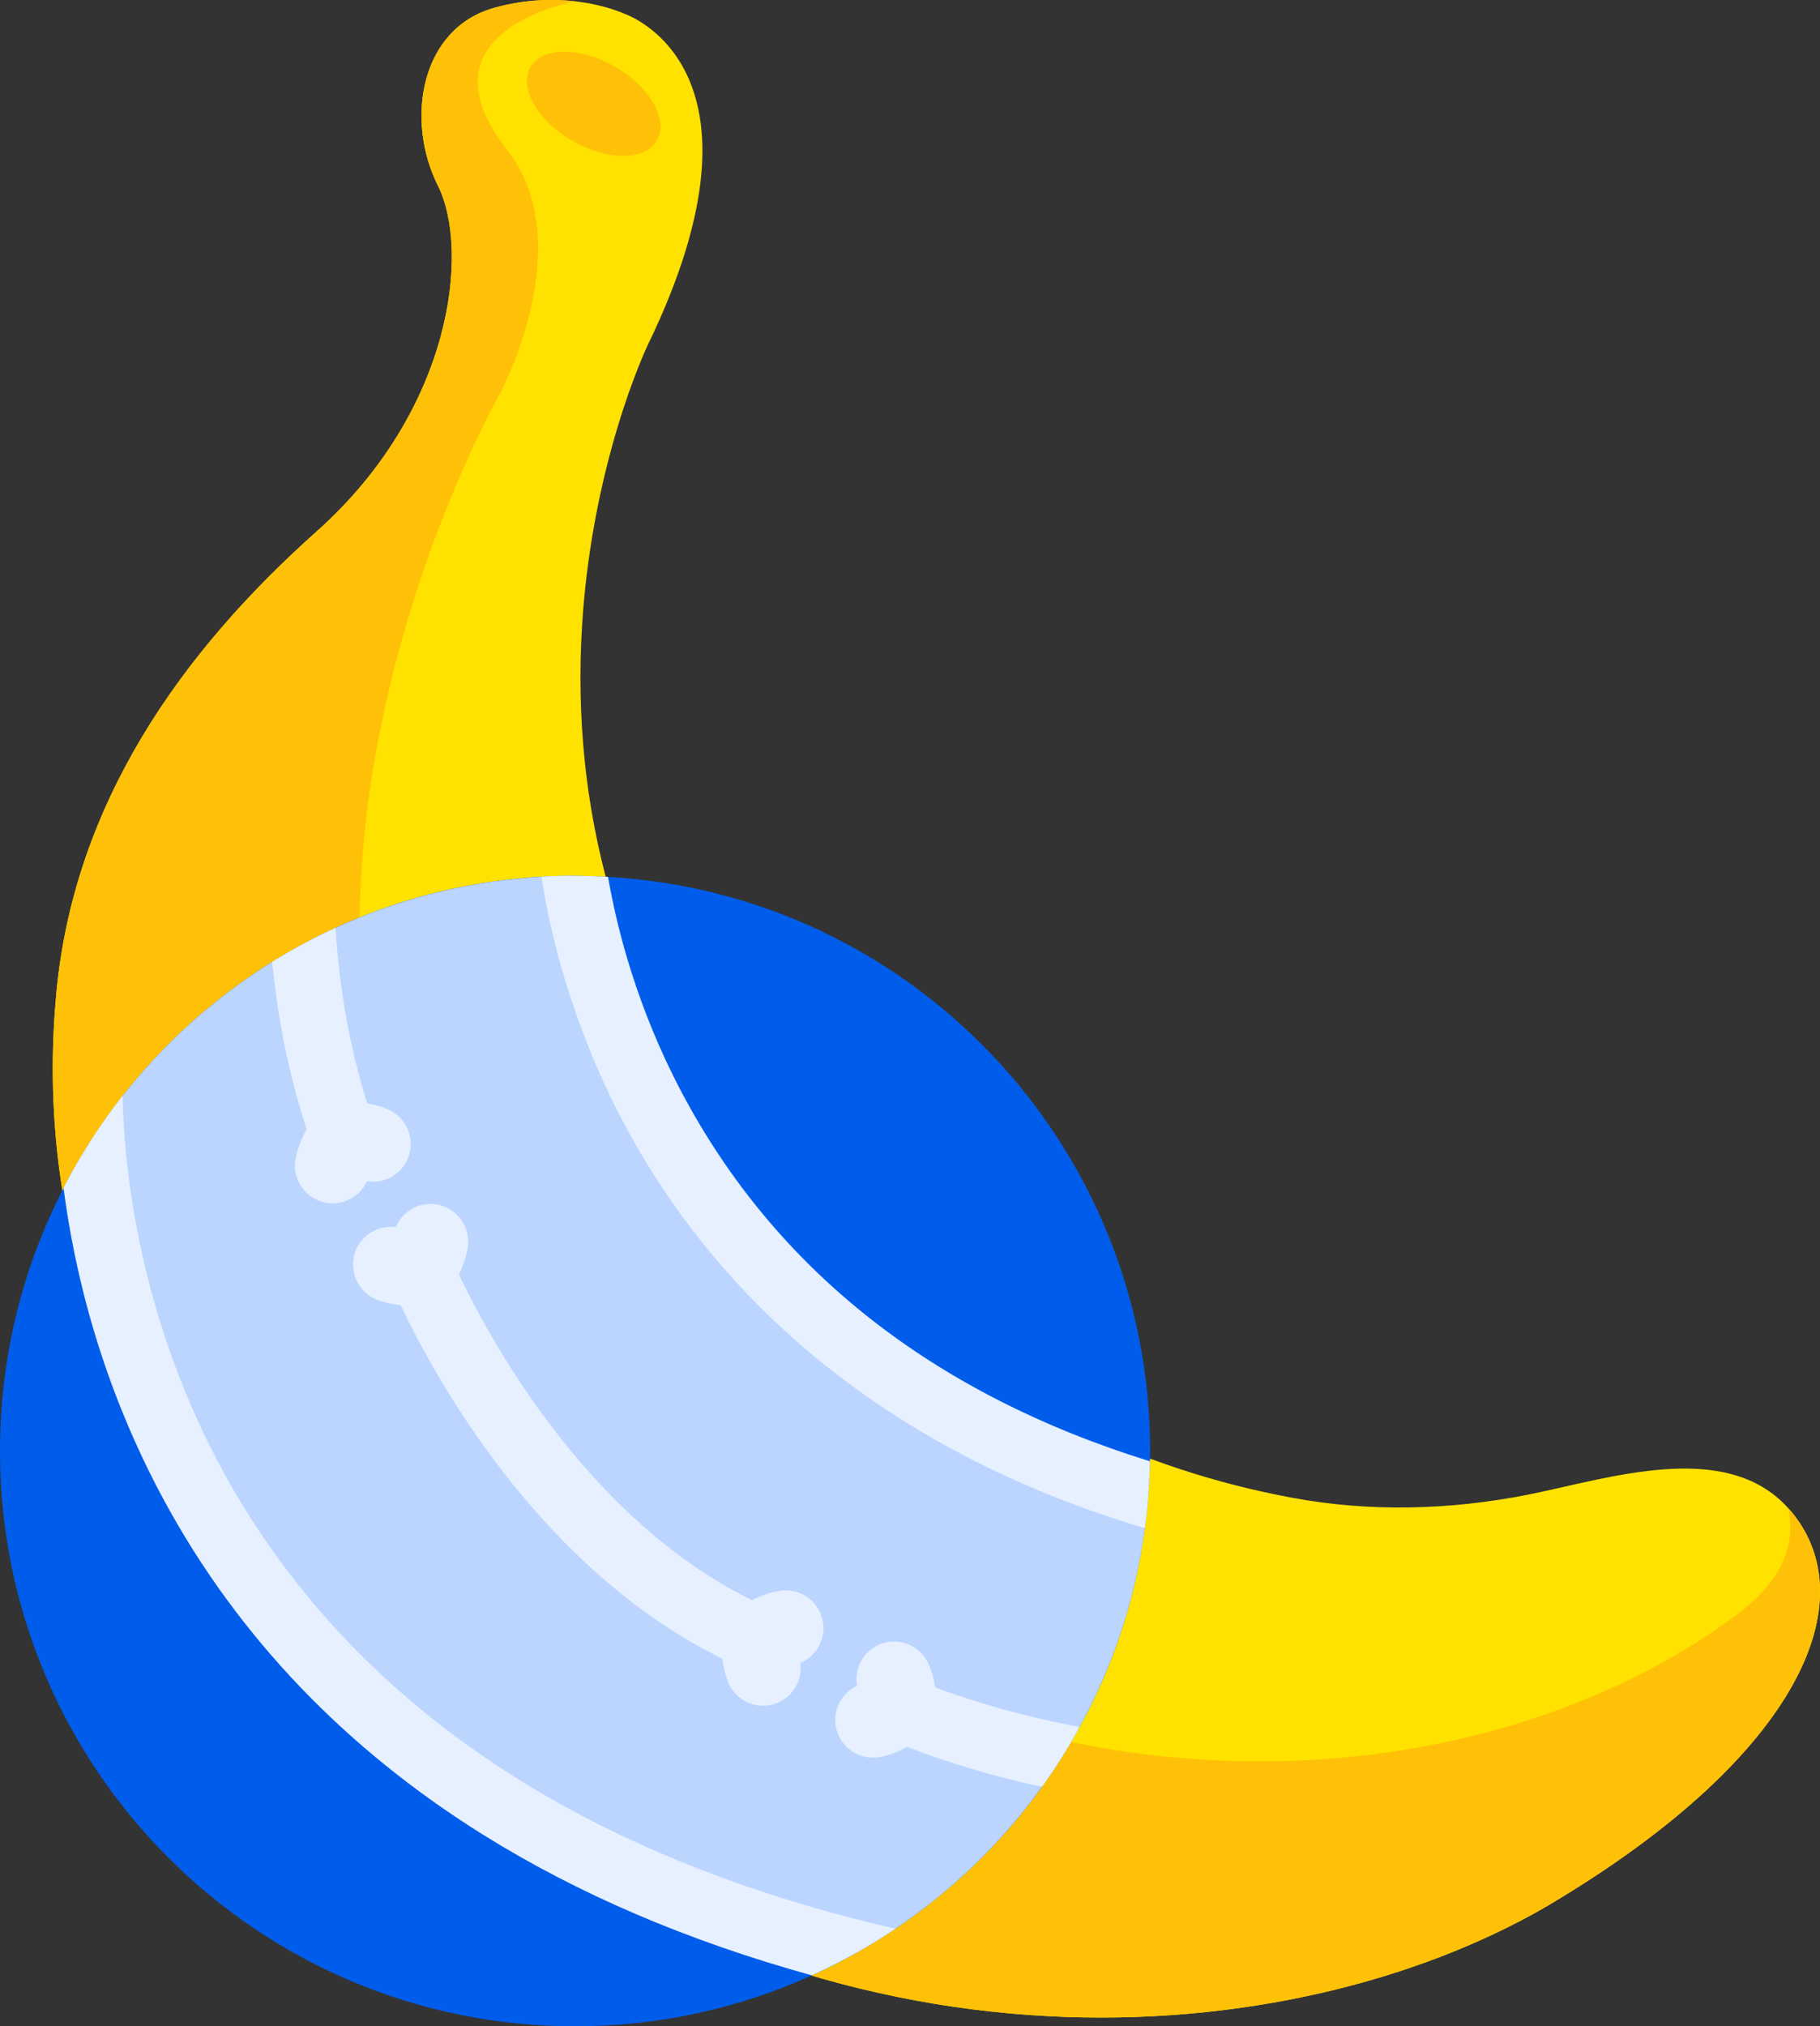 <?xml version="1.0" encoding="UTF-8"?>
<svg id="Calque_2" data-name="Calque 2" xmlns="http://www.w3.org/2000/svg" viewBox="0 0 251.59 280">
  <rect x="0" y="0" width="251.59" height="280" fill="#333333" stroke="none"/>
  <defs>
    <style>
      .cls-1 {
        fill: #bbd5ff;
      }

      .cls-2 {
        fill: #e6f0ff;
      }

      .cls-3 {
        fill: #ffe200;
      }

      .cls-4 {
        fill: #ffc107;
      }

      .cls-5 {
        fill: #005deb;
      }
    </style>
  </defs>
  <g id="Calque_3" data-name="Calque 3">
    <path class="cls-3" d="M215.03,262.71c-33.93,20.45-96.87,26.98-150.84-14.3C10.24,207.13,5.34,163.38,7.79,137.22c2.45-26.16,17.17-47.01,35.97-63.77,18.81-16.76,21.26-38.84,16.76-47.83-4.5-8.99-2.45-21.66,7.77-24.53,4.35-1.22,8.25-1.26,11.29-.9,4.08.48,6.61,1.66,6.61,1.66,0,0,22.13,7.08,3.35,45.84,0,0-32.7,67.86,24.53,124.67,21.37,21.23,44.28,30.87,64.6,34.62,10.73,1.99,21.76,1.69,32.48-.42,11.11-2.2,27.37-7.8,36.05,1.85.2.2.37.41.55.62,9.92,12.19,1.23,33.23-32.71,53.66Z"/>
    <path class="cls-4" d="M215.03,262.71c-33.93,20.45-96.87,26.98-150.84-14.3C10.24,207.13,5.34,163.38,7.79,137.22c2.45-26.16,17.17-47.01,35.97-63.77,18.81-16.76,21.26-38.84,16.76-47.83-4.5-8.99-2.45-21.66,7.77-24.53,4.35-1.22,8.25-1.26,11.29-.9,0,0-22.46,3.91-9.52,20.46,10.28,13.14-1.03,33.89-1.03,33.89,0,0-43.86,76.93.59,135.76,47.49,62.85,127.45,64.48,170.16,33.07,6.48-4.77,8.57-9.81,7.41-14.94.2.2.37.41.55.62,9.92,12.19,1.23,33.23-32.71,53.66Z"/>
    <ellipse class="cls-4" cx="82.07" cy="14.34" rx="5.91" ry="10.11" transform="translate(28.62 78.25) rotate(-60)"/>
    <path class="cls-5" d="M158.98,200.51c0,.47,0,.94-.02,1.42,0,.55-.02,1.11-.05,1.65-.04.89-.08,1.78-.15,2.67-.05.64-.1,1.28-.16,1.92-.1,1.02-.21,2.02-.35,3.02-1.31,9.84-4.42,19.11-9.01,27.46-.19.35-.38.71-.58,1.05-1.42,2.5-2.96,4.9-4.62,7.22-5.54,7.68-12.4,14.32-20.26,19.61-1.67,1.13-3.39,2.19-5.16,3.19l-.33.19c-1.81,1.02-3.66,1.96-5.55,2.83-.17.08-.34.16-.53.24-9.98,4.52-21.06,7.03-32.74,7.03C35.59,280,0,244.41,0,200.51c0-13.1,3.18-25.47,8.8-36.36.1-.21.21-.42.32-.63,1.05-2,2.19-3.95,3.4-5.84.07-.11.15-.23.23-.34,1.32-2.03,2.71-4,4.21-5.9,5.75-7.32,12.75-13.61,20.69-18.53,2.8-1.74,5.74-3.31,8.76-4.71,1.52-.69,3.06-1.34,4.62-1.94,7.46-2.87,15.47-4.63,23.82-5.11.34-.02.69-.04,1.03-.05,1.02-.05,2.04-.06,3.08-.07.18,0,.36,0,.54,0,.34,0,.7,0,1.04.02,1.18.02,2.35.05,3.52.13,41.78,2.34,74.93,36.97,74.93,79.35Z"/>
    <path class="cls-1" d="M158.77,206.24c-.86,12.1-4.43,23.45-10.11,33.46-7.17,12.63-17.69,23.1-30.36,30.2-18.24-3.53-37.09-11.34-54.84-24.92-40.63-31.1-50.23-63.74-50.95-87.29,9.09-14.2,22.56-25.3,38.5-31.42,8.68-3.33,18.09-5.18,27.93-5.24,2.66,17.66,10.66,37.38,29.22,55.79,16.64,16.53,34.32,25.21,50.61,29.43Z"/>
    <path class="cls-2" d="M113.77,224.17c-.45-2.85-3.12-4.79-5.96-4.34-1.11.17-2.55.6-3.85,1.29-23.17-11.32-36.75-37.04-40.52-45.01.65-1.27,1.05-2.66,1.22-3.73.44-2.85-1.51-5.51-4.35-5.95-2.42-.38-4.71.98-5.61,3.15-2.33-.31-4.65.98-5.54,3.26-1.05,2.68.27,5.71,2.95,6.76.88.35,2.06.65,3.29.78,4.42,9.37,18.91,36.29,44.45,48.84.14,1.19.44,2.33.78,3.19,1.06,2.68,4.08,4,6.76,2.94,2.28-.9,3.57-3.23,3.25-5.55,2.16-.91,3.52-3.19,3.14-5.62Z"/>
    <path class="cls-2" d="M149.24,238.65c-.19.35-.38.71-.58,1.05-1.42,2.5-2.96,4.9-4.62,7.22-9.32-2.01-16.06-4.49-18.64-5.52-1.25.71-2.63,1.18-3.71,1.39-2.82.56-5.56-1.27-6.13-4.09-.48-2.41.78-4.75,2.91-5.74-.41-2.31.78-4.69,3.02-5.68,2.64-1.16,5.72.04,6.88,2.67.37.86.73,2.01.91,3.22,2.94,1.12,10.21,3.66,19.96,5.48Z"/>
    <path class="cls-2" d="M56.37,160.13c-.96,2.25-3.32,3.48-5.64,3.1-.97,2.13-3.29,3.42-5.71,2.97-2.82-.53-4.69-3.25-4.17-6.08.22-1.17.74-2.71,1.54-4.07-2.59-7.91-4.05-15.76-4.77-23.13,2.8-1.74,5.74-3.31,8.76-4.71.48,7.65,1.76,15.95,4.39,24.26,1.07.18,2.07.49,2.84.82,2.64,1.13,3.88,4.19,2.74,6.84Z"/>
    <path class="cls-2" d="M158.97,201.92c0,.55-.02,1.11-.05,1.65-.04.89-.08,1.78-.15,2.67-.05.64-.1,1.28-.16,1.92-.1,1.02-.21,2.02-.35,3.02-41.56-12.39-62.18-37.2-72.26-56.42-7-13.37-9.93-25.71-11.16-33.62.34-.02.69-.04,1.03-.05,1.02-.05,2.04-.06,3.08-.07.18,0,.36,0,.54,0,.34,0,.7,0,1.04.02,1.18.02,2.35.05,3.52.13,1.26,7.27,4.04,18.16,10.17,29.76,13.01,24.57,34.75,41.7,64.73,51Z"/>
    <path class="cls-2" d="M123.79,266.52c-1.67,1.13-3.39,2.19-5.16,3.19l-.33.19c-1.81,1.02-3.66,1.96-5.55,2.83-.17.08-.34.16-.53.24-17.13-4.74-32.34-11.25-45.5-19.47-19-11.87-33.76-27.31-43.89-45.89-8.85-16.24-12.55-31.89-14.05-43.46.1-.21.21-.42.32-.63,1.05-2,2.19-3.95,3.4-5.84.07-.11.15-.23.23-.34,1.32-2.03,2.71-4,4.21-5.9.2,9.56,2.16,30.53,14.08,52.21,9.4,17.1,23.12,31.33,40.77,42.31,14.64,9.1,32.04,15.98,51.98,20.56Z"/>
  </g>
</svg>
